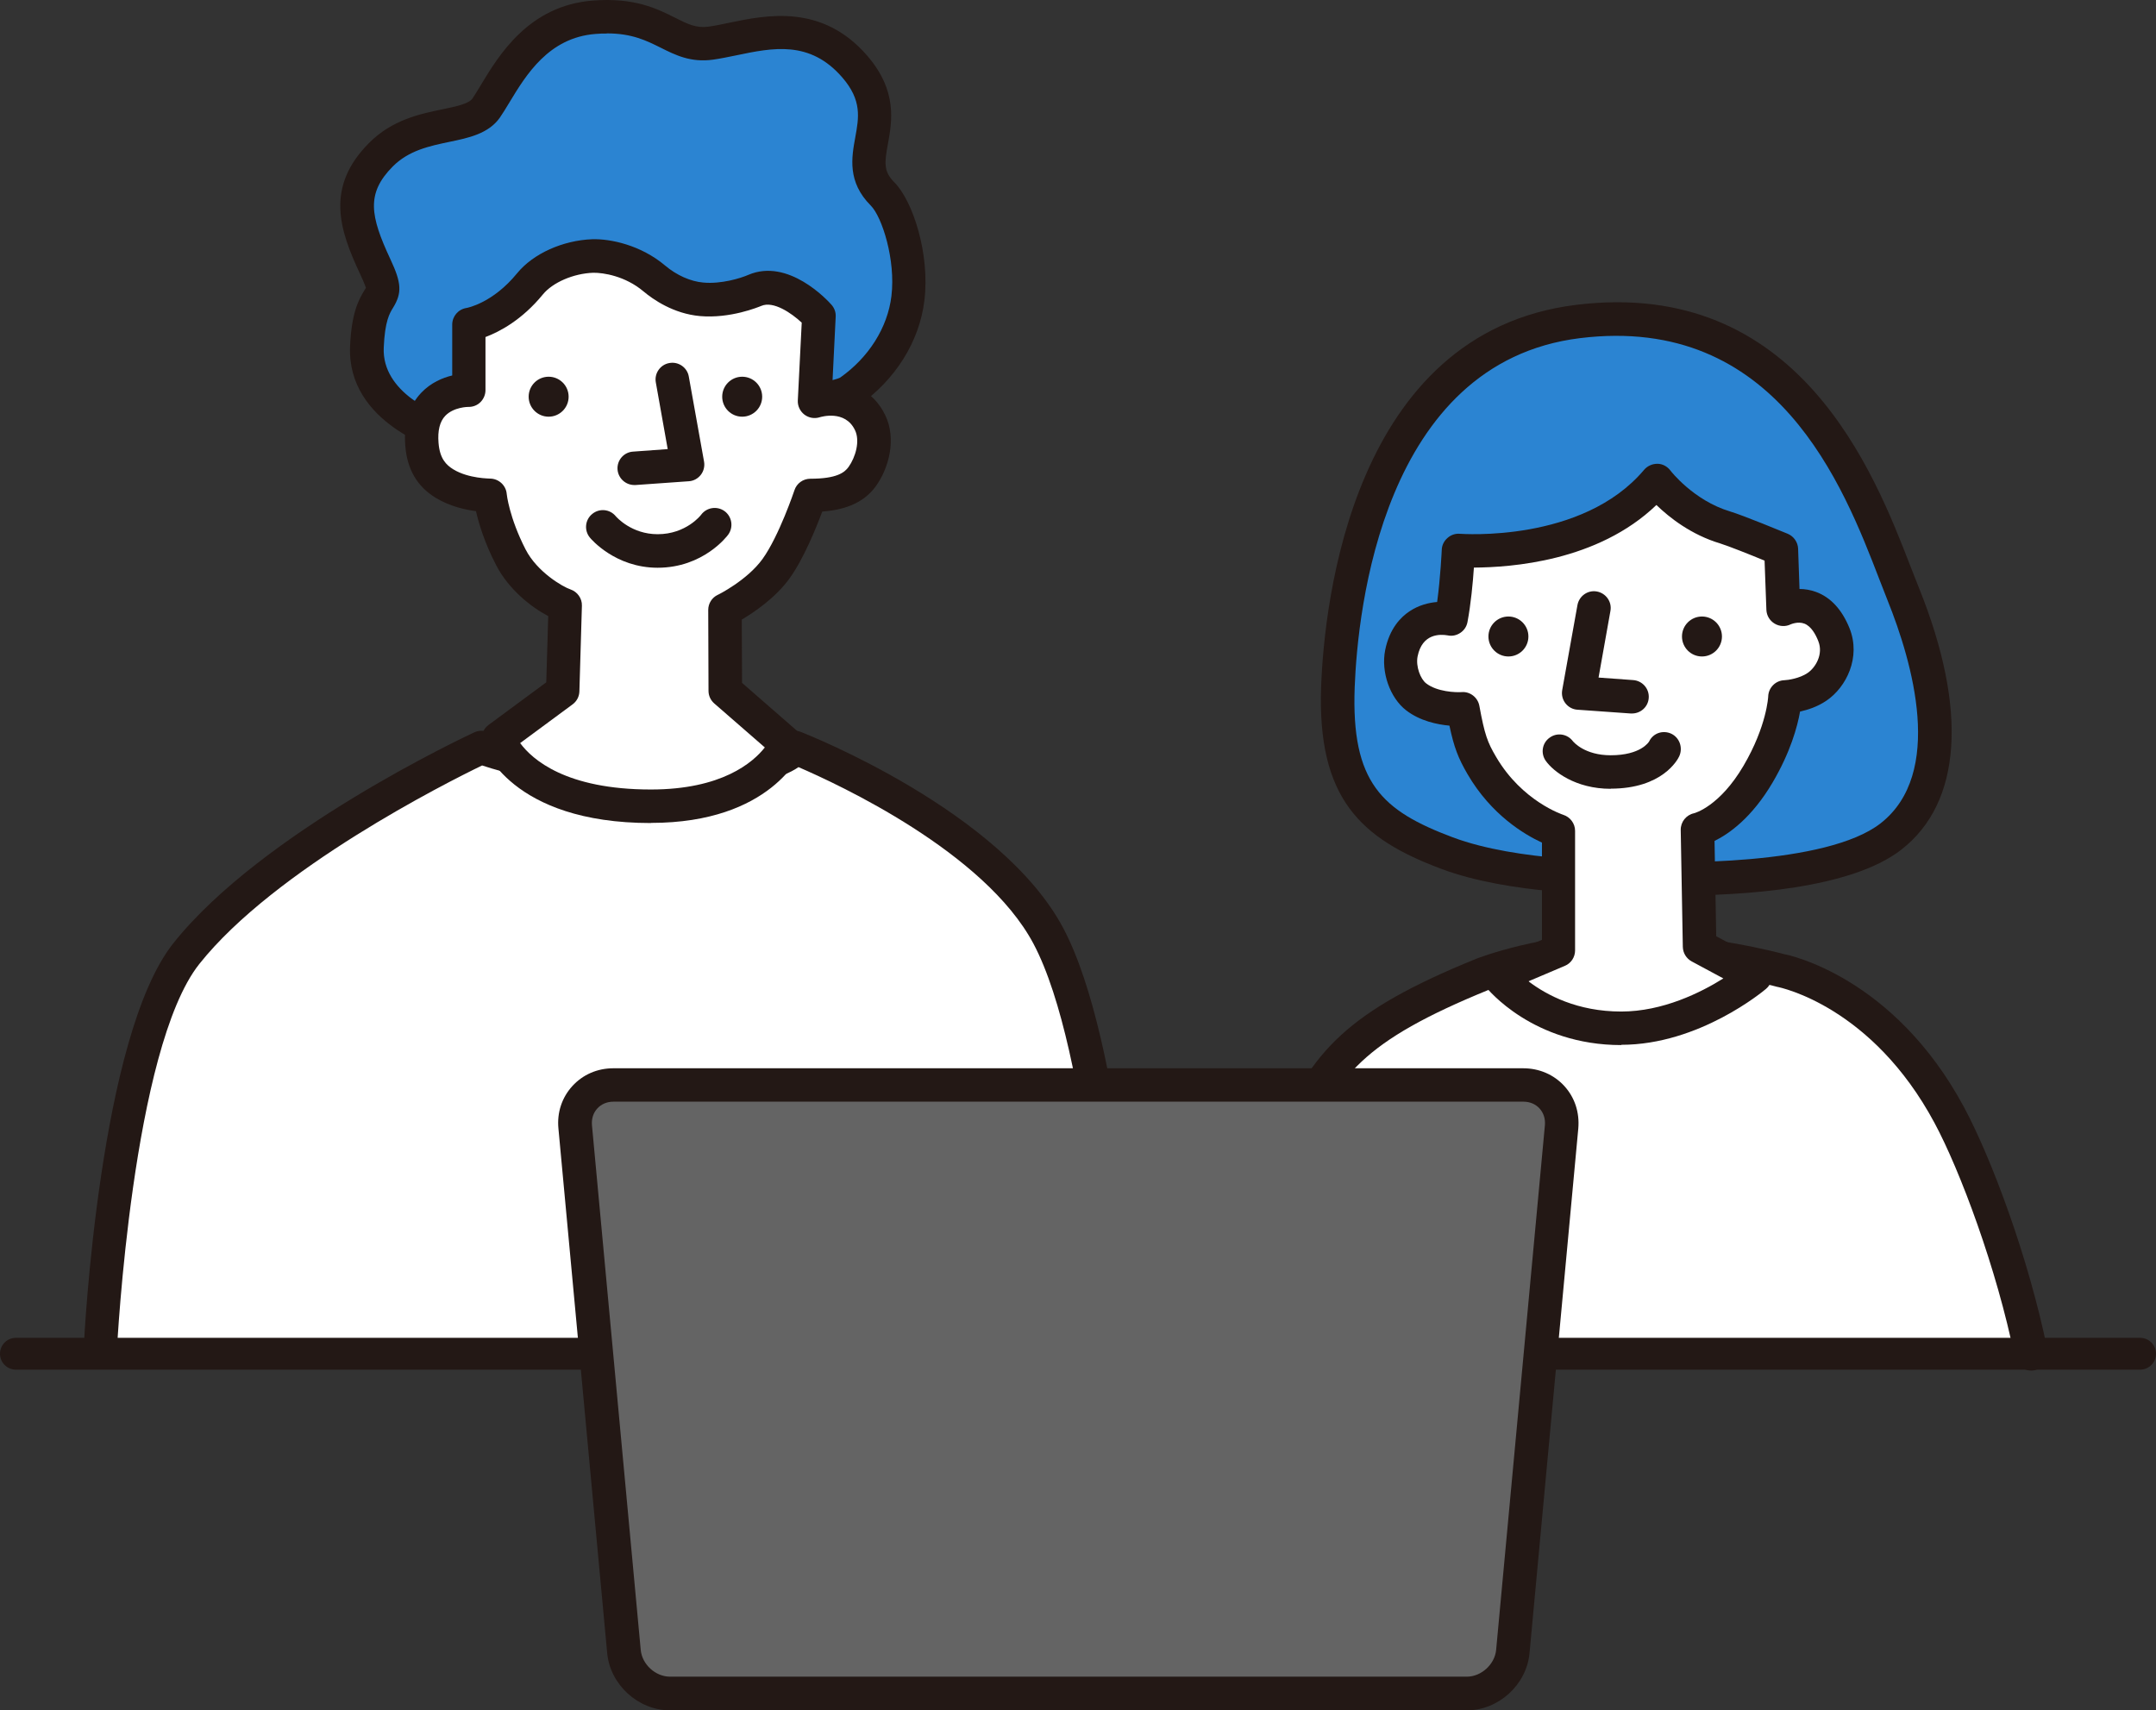 <?xml version="1.0" encoding="UTF-8"?><svg xmlns="http://www.w3.org/2000/svg" width="154.28" height="122.4" viewBox="0 0 154.28 122.4"><rect x="0" y="0" width="154.28" height="122.4" fill="#333333" stroke="none"/><defs><style>.d{fill:#fff;}.e{fill:#646464;}.f{fill:#2b84d2;}.g{fill:#231815;}</style></defs><g id="a"/><g id="b"><g id="c"><g><g><path class="f" d="M32,31.15s-5.95-1.67-5.75-6.32c.2-4.65,1.98-2.79,.6-5.76s-2.18-5.39,.4-7.99c2.58-2.6,6.35-1.67,7.54-3.34,1.19-1.67,2.98-6.13,7.74-6.5,4.76-.37,5.55,2.23,8.33,1.86,2.78-.37,6.94-2.23,10.31,1.67,3.37,3.9-.68,6.45,1.98,9.1,1.1,1.1,2.18,4.56,1.83,7.46-.35,2.9-2.12,5.24-4.24,6.73-1.73,1.21-28.73,3.09-28.73,3.09Z"/><path class="g" d="M32,32.35c-.11,0-.22-.02-.32-.04-.28-.08-6.86-1.99-6.63-7.52,.1-2.33,.58-3.29,1.03-4.02,.04-.07,.08-.12,.11-.18-.02,.02-.05-.2-.43-1-1.46-3.12-2.5-6.18,.63-9.34,1.66-1.68,3.67-2.1,5.28-2.43,.96-.2,1.86-.39,2.13-.76,.18-.26,.38-.59,.6-.96C35.69,3.96,37.83,.4,42.42,.04c2.98-.23,4.6,.58,5.91,1.24,.89,.45,1.49,.74,2.35,.63,.46-.06,.97-.17,1.5-.28,2.65-.55,6.64-1.39,9.88,2.36,2.17,2.51,1.77,4.7,1.48,6.3-.25,1.35-.32,1.97,.44,2.74,1.35,1.34,2.57,5.15,2.17,8.46-.35,2.95-2.08,5.71-4.75,7.57-1.81,1.26-21.11,2.73-29.33,3.3-.03,0-.06,0-.08,0ZM43.42,2.4c-.25,0-.52,0-.81,.03-3.35,.26-4.97,2.94-6.15,4.89-.26,.43-.49,.81-.7,1.11-.81,1.14-2.23,1.44-3.59,1.72-1.43,.3-2.92,.61-4.07,1.77-1.91,1.93-1.61,3.53-.16,6.64,.8,1.7,.83,2.41,.19,3.46-.25,.4-.59,.96-.67,2.86-.14,3.23,3.8,4.75,4.7,5.05,12.49-.87,26.47-2.18,27.95-2.9,2.04-1.43,3.41-3.58,3.68-5.85,.31-2.58-.67-5.66-1.48-6.47-1.69-1.69-1.37-3.45-1.11-4.87,.26-1.43,.49-2.66-.93-4.3-2.32-2.68-4.99-2.12-7.58-1.58-.59,.12-1.16,.24-1.67,.31-1.6,.22-2.69-.33-3.75-.86-1.01-.5-2.04-1.02-3.84-1.02Z"/></g><g><path class="f" d="M115.85,62.79s-7.37,.12-12.32-1.74c-5.69-2.14-8.07-4.72-7.79-11.93,.28-7.21,2.74-24.31,17.17-26.1,16.21-2.01,20.78,13.28,23.28,19.49,2.5,6.21,3.85,13.69-.88,17.37-5.04,3.92-19.45,2.91-19.45,2.91Z"/><path class="g" d="M119.91,64.11c-2.17,0-3.75-.1-4.09-.12-.73,.01-7.77,.04-12.71-1.82-5.66-2.13-8.88-4.95-8.57-13.1,.23-5.89,2.21-25.26,18.22-27.25,15.96-1.98,21.37,12.03,23.97,18.76,.21,.53,.4,1.03,.58,1.47,3.52,8.73,3.07,15.4-1.26,18.76-3.61,2.81-11.32,3.28-16.12,3.28Zm-4.06-2.52s.06,0,.08,0c3.88,.27,14.79,.32,18.63-2.66,4.6-3.58,2.29-11.54,.51-15.97-.18-.46-.38-.96-.59-1.51-2.56-6.64-7.33-18.99-21.43-17.25-14.13,1.75-15.9,19.54-16.11,24.96-.26,6.86,1.95,8.86,7.01,10.76,4.69,1.76,11.81,1.67,11.88,1.66h.02Z"/></g><g><path class="d" d="M7.19,96.55s1.06-21.86,6.14-28.28c6.24-7.86,21.12-14.77,21.12-14.77,0,0,4.59,1.85,13.14,1.85s9.29-1.85,9.29-1.85c0,0,13.87,5.42,18.14,13.48,4.28,8.05,5.35,28.65,5.35,28.65"/><path class="g" d="M7.19,97.75s-.04,0-.06,0c-.66-.03-1.17-.59-1.14-1.26,.04-.91,1.14-22.33,6.4-28.97,6.34-7.99,20.93-14.82,21.55-15.11,.3-.14,.65-.15,.95-.02,.04,.02,4.52,1.76,12.69,1.76,6.55,0,8.08-1.12,8.27-1.28,.3-.49,.91-.7,1.46-.49,.58,.23,14.33,5.68,18.77,14.03,4.35,8.19,5.44,28.29,5.48,29.15,.03,.66-.47,1.23-1.14,1.26-.66,.03-1.23-.47-1.26-1.14-.01-.2-1.1-20.42-5.21-28.15-3.49-6.56-13.98-11.41-16.81-12.63-1.18,.82-3.8,1.63-9.56,1.63-7.17,0-11.62-1.26-13.08-1.75-2.49,1.2-14.84,7.41-20.24,14.21-4.79,6.04-5.88,27.38-5.89,27.59-.03,.64-.56,1.14-1.2,1.14ZM55.77,53.06h0Zm0,0h0Z"/></g><g><path class="d" d="M46.58,57.7c-9.3,0-10.91-4.85-10.91-4.85l4.6-3.39,.18-6.13c-.79-.26-2.89-1.49-3.9-3.45-1.33-2.58-1.48-4.43-1.48-4.43,0,0-1.84,.02-3.26-.84-.86-.53-1.52-1.32-1.63-2.83-.31-3.97,3.36-3.87,3.36-3.87v-4.69s2.28-.35,4.37-2.91c.9-1.1,2.68-1.94,4.5-2,.9-.03,2.8,.26,4.4,1.6,.87,.73,2.09,1.38,3.4,1.5,1.54,.14,3.15-.35,3.81-.64,2.14-.92,4.58,1.84,4.58,1.84l-.31,6.1s2.8-.9,3.97,1.54c.61,1.27,.12,2.9-.57,3.86-.69,.95-1.87,1.34-3.71,1.34,0,0-1.15,3.43-2.46,5.25-1.3,1.8-3.65,2.94-3.65,2.94l.02,5.79,4.39,3.82s-1.82,4.45-9.7,4.45Z"/><path class="g" d="M46.58,58.9c-10.05,0-11.97-5.44-12.05-5.67-.16-.49,0-1.04,.43-1.35l4.13-3.05,.14-4.74c-1.22-.64-2.84-1.91-3.74-3.67-.83-1.61-1.23-2.97-1.43-3.84-.78-.1-1.88-.35-2.86-.94-1.35-.82-2.07-2.05-2.2-3.76-.12-1.58,.26-2.85,1.15-3.78,.69-.72,1.53-1.07,2.21-1.23v-3.64c0-.59,.43-1.1,1.02-1.19,.06-.01,1.88-.35,3.62-2.48,1.15-1.41,3.27-2.36,5.38-2.44,1.31-.04,3.48,.42,5.21,1.88,.83,.7,1.82,1.14,2.73,1.22,1.29,.12,2.68-.31,3.23-.55,2.85-1.22,5.65,1.8,5.95,2.14,.21,.24,.32,.54,.3,.86l-.23,4.67c1.34,.03,2.91,.57,3.78,2.38,.82,1.71,.25,3.79-.68,5.08-.97,1.34-2.51,1.71-3.83,1.81-.44,1.17-1.33,3.38-2.34,4.78-1.01,1.4-2.54,2.43-3.42,2.95l.02,4.53,3.98,3.47c.39,.34,.52,.88,.32,1.36-.09,.21-2.22,5.19-10.81,5.19Zm-9.35-5.71c.86,1.16,3.26,3.31,9.35,3.31,5.07,0,7.3-1.93,8.15-3.01l-3.62-3.15c-.26-.23-.41-.55-.41-.9l-.02-5.79c0-.46,.26-.88,.68-1.08,.02,0,2.1-1.04,3.2-2.56,1.19-1.65,2.28-4.9,2.29-4.93,.16-.49,.62-.82,1.14-.82,1.89,0,2.45-.45,2.73-.84,.5-.7,.84-1.86,.46-2.64-.71-1.48-2.45-.94-2.52-.92-.38,.12-.78,.05-1.1-.19-.31-.24-.49-.62-.47-1.01l.28-5.57c-.74-.69-2.03-1.57-2.89-1.2-.22,.09-2.23,.92-4.39,.73-1.9-.17-3.36-1.19-4.06-1.78-1.3-1.09-2.86-1.33-3.58-1.32-1.41,.05-2.9,.69-3.61,1.56-1.49,1.82-3.09,2.66-4.1,3.04v3.8c0,.32-.13,.63-.36,.86s-.55,.35-.87,.34c0,0-1.04,0-1.65,.64-.39,.41-.55,1.06-.48,1.93,.09,1.15,.56,1.59,1.06,1.9,1.1,.67,2.61,.65,2.62,.66h0c.62,0,1.15,.48,1.2,1.1,0,.01,.17,1.67,1.35,3.97,.83,1.62,2.67,2.68,3.21,2.86,.5,.17,.84,.65,.82,1.17l-.18,6.13c-.01,.37-.19,.71-.49,.93l-3.75,2.77Z"/></g><circle class="g" cx="39.26" cy="28.39" r="1.43"/><circle class="g" cx="53.11" cy="28.39" r="1.43"/><g><path class="d" d="M43.13,37.71s1.41,1.72,3.92,1.72c2.7,0,4.08-1.88,4.08-1.88"/><path class="g" d="M47.06,40.63c-3.04,0-4.78-2.07-4.85-2.16-.42-.51-.35-1.27,.17-1.69,.51-.42,1.26-.35,1.68,.16,.06,.07,1.13,1.29,3,1.29,2.04,0,3.1-1.37,3.11-1.39,.39-.53,1.14-.65,1.68-.26,.53,.39,.65,1.14,.26,1.68-.07,.1-1.78,2.37-5.05,2.37Z"/></g><g><path class="d" d="M86.44,97.11s2.7-7.79,5.92-15.34c2.42-5.69,4.6-8.33,13.71-12.04,0,0,4.48-1.76,10.17-1.76s11.13,1.48,11.13,1.48c0,0,7.28,1.37,12.1,10.35,1.9,3.55,4.56,10.65,5.86,17.09"/><path class="g" d="M86.44,98.31c-.13,0-.26-.02-.39-.07-.63-.22-.96-.9-.74-1.53,.03-.08,2.75-7.91,5.95-15.41,2.59-6.09,5.15-8.93,14.36-12.68,.2-.08,4.77-1.85,10.63-1.85s11.22,1.46,11.45,1.52c.23,.04,7.8,1.56,12.84,10.94,1.96,3.65,4.64,10.8,5.98,17.42,.13,.65-.29,1.28-.94,1.41-.65,.13-1.28-.29-1.41-.94-1.28-6.32-3.91-13.36-5.74-16.76-4.46-8.32-10.99-9.69-11.27-9.74-.14-.04-5.44-1.46-10.9-1.46s-9.69,1.66-9.74,1.68c-9.02,3.68-10.82,6.17-13.04,11.39-3.16,7.43-5.86,15.18-5.89,15.26-.17,.5-.64,.81-1.13,.81Z"/></g><g><path class="d" d="M104.71,50.76c.4,2.2,.65,2.86,1.34,4.05,2.14,3.67,5.49,4.68,5.49,4.68v8.56l-4.28,1.83s2.95,3.72,8.75,3.72c5.19,0,9.58-3.72,9.58-3.72l-3.97-2.13-.15-8.36s2.29-.48,4.34-3.98c1.86-3.17,1.92-5.52,1.92-5.52,0,0,1.3-.05,2.3-.72s1.82-2.21,1.2-3.74c-1.22-3.06-3.61-1.81-3.61-1.81l-.16-4.3s-3.05-1.27-4.01-1.56c-3.06-.92-4.89-3.36-4.89-3.36-4.89,5.81-14.2,5.01-14.2,5.01,0,0-.12,2.89-.51,4.91,0,0-2.96-.61-3.57,2.45-.23,1.15,.27,2.51,1.06,3.12,1.32,1.02,3.36,.87,3.36,.87Z"/><path class="g" d="M116.01,74.79c-6.31,0-9.56-4-9.69-4.17-.23-.29-.32-.68-.22-1.04,.09-.36,.35-.66,.69-.81l3.55-1.51v-6.96c-1.26-.58-3.63-1.99-5.32-4.89-.67-1.15-.97-1.92-1.3-3.48-.87-.08-2.1-.33-3.09-1.09-1.17-.9-1.82-2.75-1.51-4.31,.31-1.55,1.12-2.37,1.74-2.78,.67-.45,1.39-.62,1.98-.67,.24-1.75,.33-3.71,.33-3.73,.01-.33,.16-.63,.41-.85,.24-.22,.57-.33,.89-.3,.09,0,8.76,.67,13.18-4.58,.24-.28,.59-.43,.95-.43,.37,0,.71,.19,.93,.48,.01,.02,1.66,2.15,4.27,2.93,.99,.3,3.81,1.47,4.13,1.6,.43,.18,.72,.6,.74,1.06l.1,2.89c.37,0,.77,.06,1.18,.21,1.06,.39,1.86,1.27,2.4,2.6,.83,2.08-.23,4.22-1.65,5.18-.63,.43-1.33,.66-1.89,.78-.19,1.08-.69,2.91-1.96,5.07-1.5,2.55-3.14,3.69-4.16,4.19l.12,6.82,3.35,1.8c.35,.19,.58,.54,.63,.93,.04,.39-.11,.78-.42,1.04-.19,.16-4.78,4-10.35,4Zm-6.59-4.53c1.25,.94,3.44,2.13,6.59,2.13,2.98,0,5.7-1.36,7.31-2.37l-2.27-1.22c-.38-.21-.62-.6-.63-1.04l-.15-8.36c-.01-.58,.39-1.08,.95-1.2,.05-.01,1.84-.49,3.55-3.41,1.66-2.83,1.76-4.93,1.76-4.95,.02-.63,.53-1.14,1.15-1.16,.27-.01,1.1-.13,1.67-.52,.55-.37,1.15-1.33,.76-2.29-.18-.46-.5-1.05-.99-1.24-.47-.18-.97,.05-.98,.05-.36,.18-.8,.16-1.15-.05-.35-.21-.57-.57-.59-.98l-.13-3.53c-1.04-.43-2.6-1.05-3.18-1.23-2.07-.62-3.63-1.85-4.56-2.75-4.22,4.05-10.42,4.46-13.06,4.48-.07,1.06-.22,2.63-.46,3.9-.06,.32-.24,.59-.51,.77-.27,.18-.59,.25-.91,.18-.53-.09-1.82-.15-2.15,1.51-.14,.72,.21,1.62,.62,1.93,.78,.6,2.1,.65,2.54,.62,.59-.05,1.15,.38,1.26,.98,.38,2.07,.58,2.61,1.2,3.66,1.86,3.18,4.77,4.13,4.8,4.14,.5,.16,.85,.62,.85,1.15v8.56c0,.48-.29,.92-.73,1.1l-2.59,1.1Z"/></g><g><path class="d" d="M111.6,53.76s1.08,1.49,3.67,1.49c3.04,0,3.82-1.63,3.82-1.63"/><path class="g" d="M115.26,56.45c-2.53,0-4.11-1.25-4.64-1.99-.39-.54-.27-1.29,.27-1.67,.53-.39,1.27-.27,1.66,.25,.06,.07,.85,1.01,2.71,1.01,2.15,0,2.73-.95,2.75-.99,.29-.6,.99-.83,1.59-.55,.6,.29,.84,1.02,.56,1.62-.11,.24-1.21,2.31-4.9,2.31Z"/></g><path class="g" d="M153.14,98.02H1.14c-.63,0-1.14-.51-1.14-1.14s.51-1.14,1.14-1.14H153.14c.63,0,1.14,.51,1.14,1.14s-.51,1.14-1.14,1.14Z"/><g><path class="e" d="M108.25,118.2c-.15,1.65-1.64,3-3.29,3H47.94c-1.66,0-3.14-1.35-3.29-3l-3.49-37.55c-.15-1.65,1.08-3,2.74-3H109c1.66,0,2.89,1.35,2.74,3l-3.49,37.55Z"/><path class="g" d="M104.96,122.4H47.94c-2.27,0-4.28-1.84-4.49-4.09l-3.49-37.55c-.11-1.14,.25-2.22,1-3.04,.75-.82,1.79-1.27,2.93-1.27H109c1.14,0,2.19,.45,2.94,1.27s1.1,1.9,1,3.04l-3.49,37.55h0c-.21,2.26-2.22,4.09-4.49,4.09Zm-61.06-43.56c-.46,0-.87,.17-1.16,.49s-.42,.74-.38,1.2l3.49,37.55c.1,1.04,1.06,1.91,2.1,1.91h57.01c1.04,0,2-.88,2.1-1.91l3.49-37.55c.04-.46-.09-.88-.38-1.2-.29-.32-.7-.49-1.16-.49H43.9Zm64.35,39.35h0Z"/></g><path class="g" d="M116.78,51.06s-.06,0-.09,0l-3.81-.27c-.34-.02-.65-.19-.86-.46-.21-.27-.29-.61-.23-.95l1.09-6.08c.12-.65,.74-1.09,1.39-.97,.65,.12,1.09,.74,.97,1.39l-.85,4.77,2.48,.18c.66,.05,1.16,.62,1.11,1.28-.04,.63-.57,1.11-1.2,1.11Z"/><path class="g" d="M45.39,34.71c-.62,0-1.15-.48-1.2-1.11-.05-.66,.45-1.24,1.11-1.28l2.48-.18-.85-4.77c-.12-.65,.32-1.28,.97-1.39,.65-.12,1.28,.32,1.39,.97l1.09,6.08c.06,.33-.02,.68-.23,.95-.21,.27-.52,.44-.86,.46l-3.81,.27s-.06,0-.09,0Z"/><circle class="g" cx="107.94" cy="45.55" r="1.43"/><circle class="g" cx="121.79" cy="45.55" r="1.43"/></g></g></g></svg>